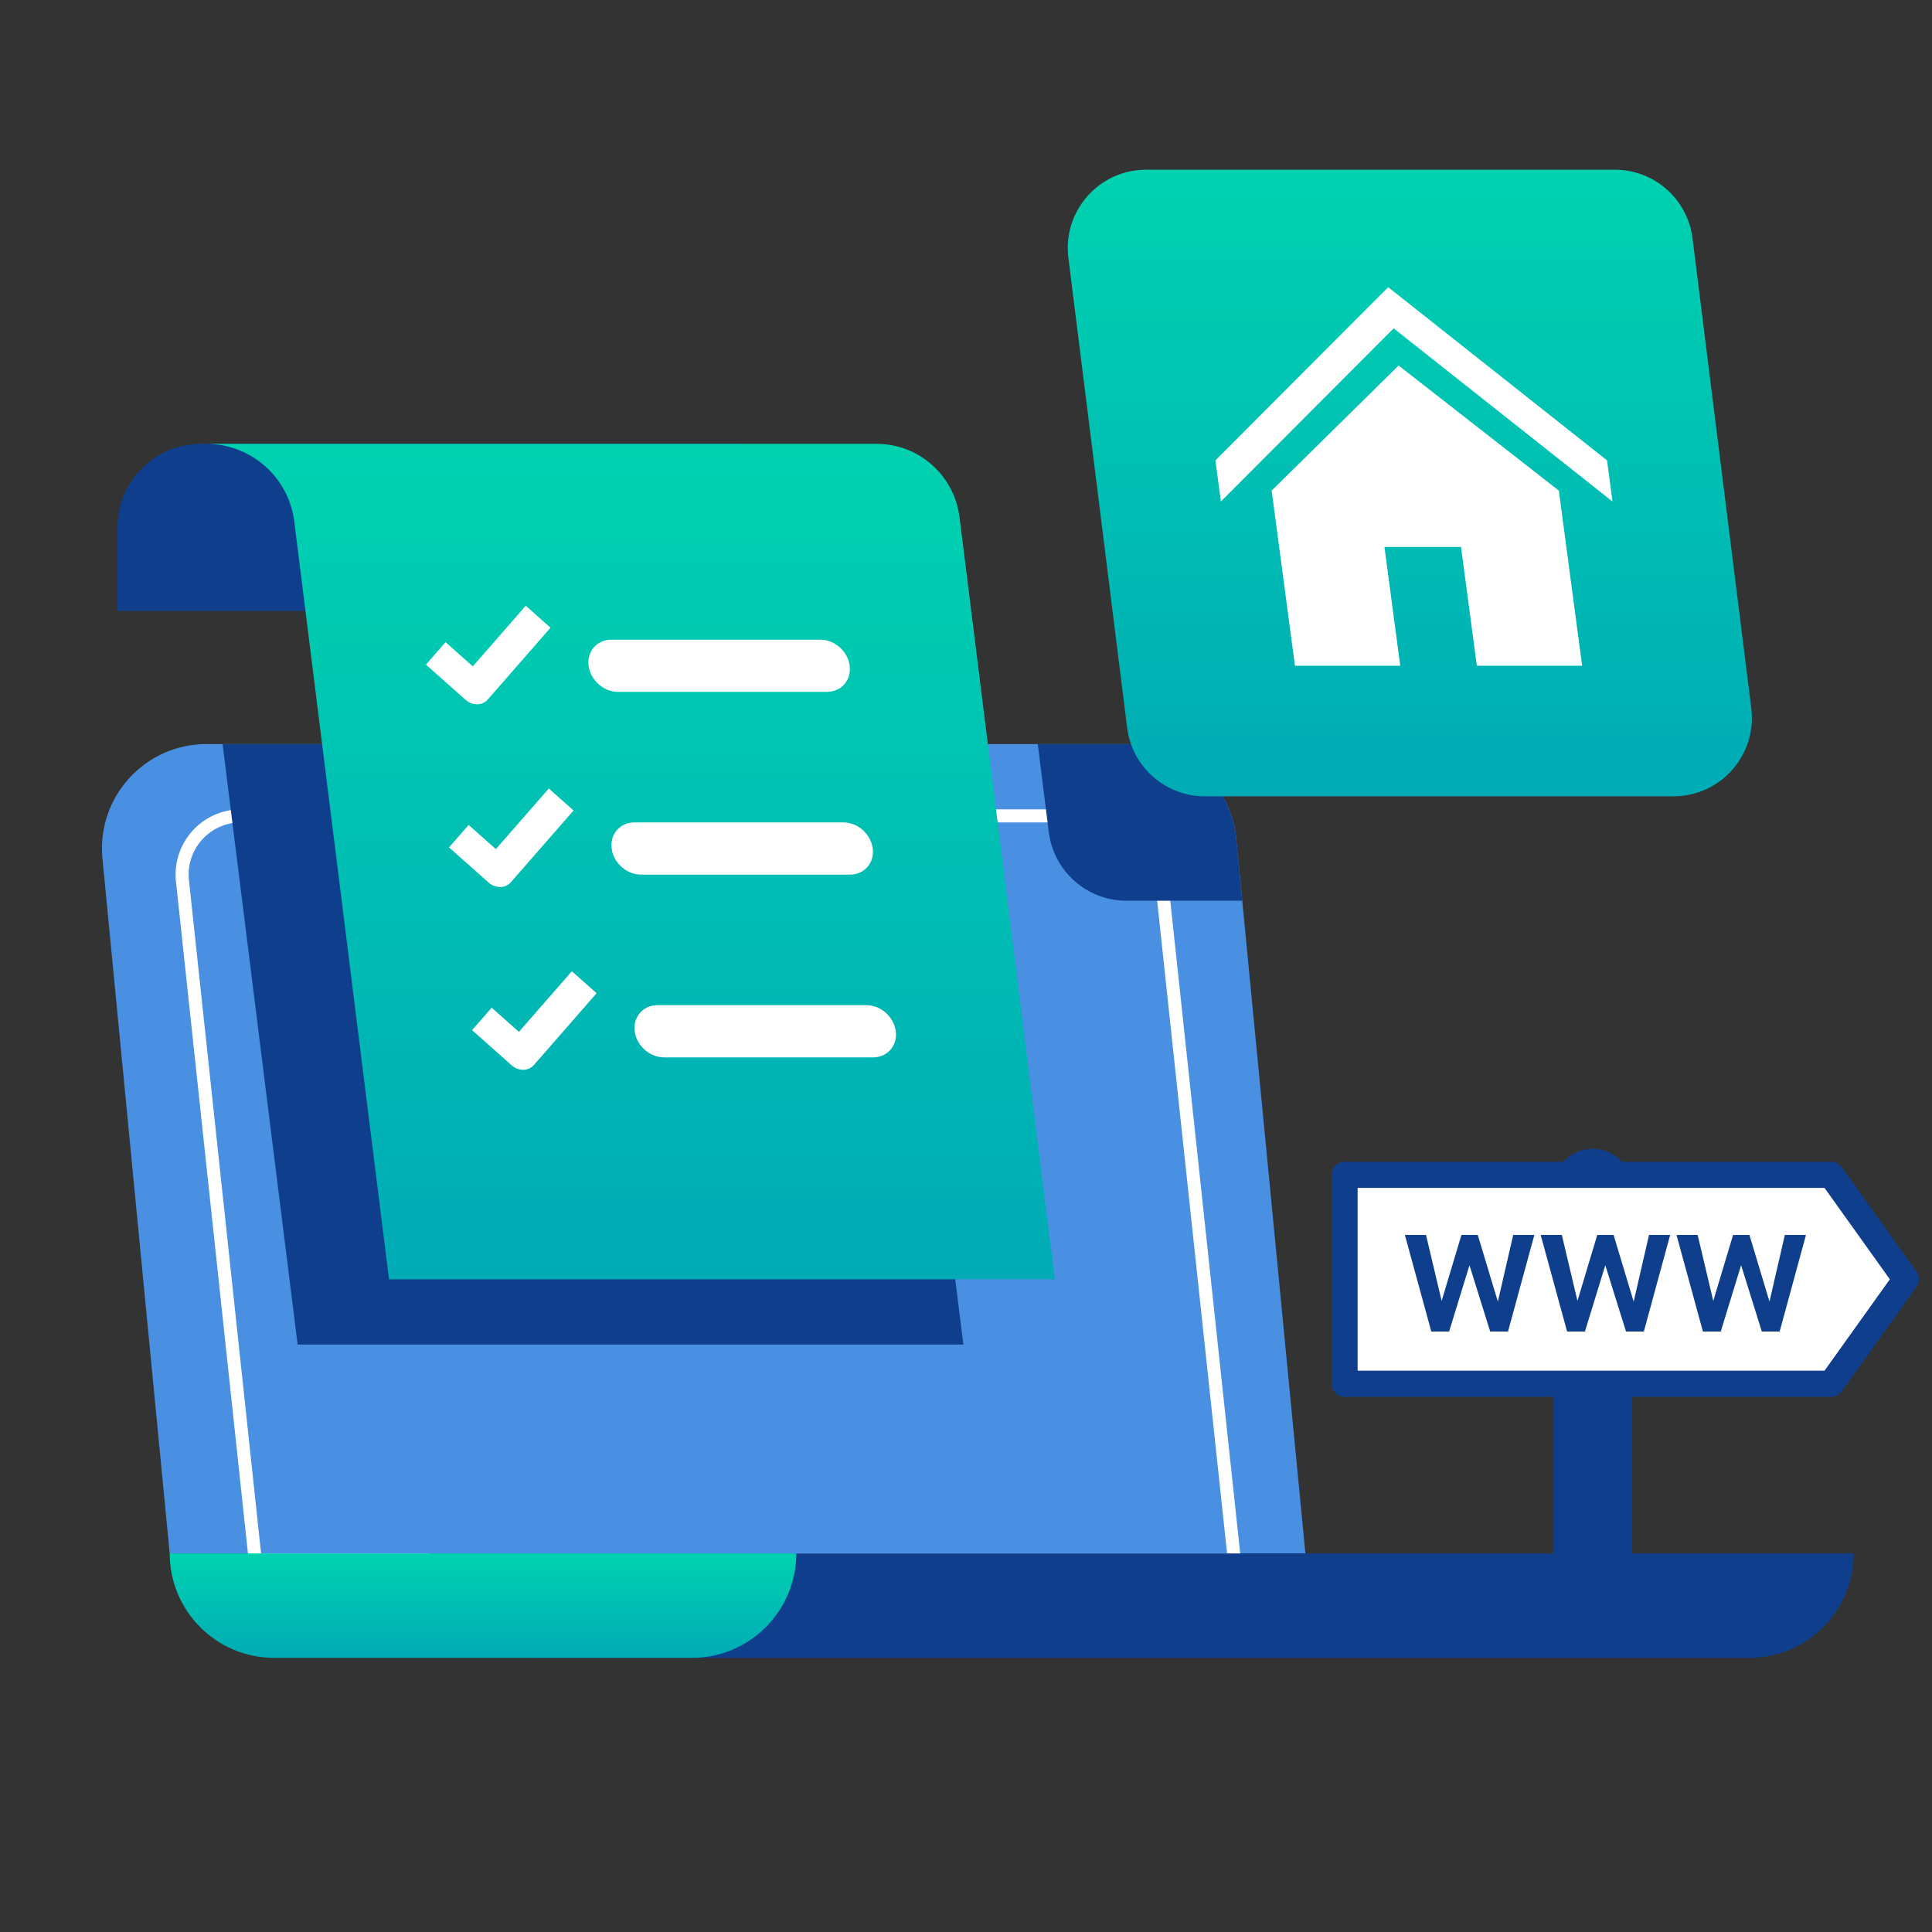 <svg width="148" height="148" viewBox="0 0 148 148" fill="none" xmlns="http://www.w3.org/2000/svg">
<rect x="0" y="0" width="148" height="148" fill="#333333" stroke="none"/>
<path fill-rule="evenodd" clip-rule="evenodd" d="M7.849 65.771C7.394 61.07 11.089 57 15.812 57H86.737C90.857 57 94.303 60.129 94.7 64.229L100 119H13L7.849 65.771Z" fill="#4A90E2"/>
<path d="M94 119.5H94.556L94.497 118.947L88.88 66.521C88.635 64.234 86.705 62.5 84.406 62.5H18.451C15.777 62.5 13.692 64.82 13.977 67.479L19.503 119.053L19.551 119.5H20H94Z" fill="#4A90E2" stroke="white"/>
<path fill-rule="evenodd" clip-rule="evenodd" d="M33 119H142C142 123.418 138.418 127 134 127H41C36.582 127 33 123.418 33 119Z" fill="#0F3F8C"/>
<path fill-rule="evenodd" clip-rule="evenodd" d="M13 119H61C61 123.418 57.418 127 53 127H21C16.582 127 13 123.418 13 119Z" fill="url(#paint0_linear_874_2271)"/>
<path fill-rule="evenodd" clip-rule="evenodd" d="M68.05 57H17.05L22.8 103H73.8L68.05 57Z" fill="#0F3F8C"/>
<path fill-rule="evenodd" clip-rule="evenodd" d="M95.161 69H86.296C83.27 69 80.717 66.747 80.342 63.744L79.499 57H86.737C90.856 57 94.303 60.129 94.699 64.229L95.161 69Z" fill="#0F3F8C"/>
<path fill-rule="evenodd" clip-rule="evenodd" d="M9 40.4C9 36.865 11.865 34 15.4 34H57V46.8H9V40.4Z" fill="#0F3F8C"/>
<path fill-rule="evenodd" clip-rule="evenodd" d="M23.4 46.8L29.8 98H80.8L73.501 39.606C73.1 36.403 70.378 34 67.15 34H15.798H15.4L15.407 34.011C15.536 34.004 15.667 34 15.798 34C19.227 34 22.119 36.553 22.544 39.955L23.4 46.8Z" fill="url(#paint1_linear_874_2271)"/>
<path fill-rule="evenodd" clip-rule="evenodd" d="M66.369 77C67.474 77 68.482 77.895 68.621 79C68.761 80.105 67.978 81 66.874 81H50.874C49.769 81 48.761 80.105 48.621 79C48.482 77.895 49.264 77 50.369 77H66.369ZM64.603 63C65.708 63 66.716 63.895 66.855 65C66.995 66.105 66.212 67 65.108 67H49.108C48.003 67 46.995 66.105 46.855 65C46.716 63.895 47.498 63 48.603 63H64.603ZM62.837 49C63.942 49 64.95 49.895 65.089 51C65.229 52.105 64.446 53 63.342 53H47.342C46.237 53 45.229 52.105 45.089 51C44.95 49.895 45.732 49 46.837 49H62.837Z" fill="white"/>
<path d="M36.218 51.046L34.132 49.194L32.629 50.914L35.662 53.608C36.186 54.073 36.947 54.065 37.362 53.59L42.172 48.086L40.276 46.402L36.218 51.046Z" fill="white"/>
<path d="M37.984 65.046L35.898 63.194L34.395 64.914L37.429 67.608C37.952 68.073 38.713 68.065 39.128 67.59L43.938 62.086L42.042 60.402L37.984 65.046Z" fill="white"/>
<path d="M39.75 79.046L37.664 77.194L36.161 78.914L39.195 81.608C39.718 82.073 40.479 82.065 40.894 81.59L45.704 76.086L43.808 74.402L39.75 79.046Z" fill="white"/>
<path fill-rule="evenodd" clip-rule="evenodd" d="M123.701 13C126.727 13 129.28 15.253 129.655 18.256L134.156 54.256C134.604 57.837 131.811 61 128.202 61H92.296C89.27 61 86.717 58.747 86.342 55.744L81.843 19.744C81.395 16.163 84.188 13 87.797 13H123.701Z" fill="url(#paint2_linear_874_2271)"/>
<path fill-rule="evenodd" clip-rule="evenodd" d="M107.14 28L119.415 37.583L121.199 51H113.132L111.921 41.896H106.055L107.265 51H99.199L97.415 37.583L107.14 28ZM106.342 22L123.106 35.266L123.526 38.419L106.761 25.153L93.526 38.419L93.106 35.266L106.342 22Z" fill="white"/>
<path d="M119 91C119 89.343 120.343 88 122 88C123.657 88 125 89.343 125 91V120H119V91Z" fill="#0F3F8C"/>
<path fill-rule="evenodd" clip-rule="evenodd" d="M103 90H140.281L146 98L140.281 106H103V90Z" fill="white" stroke="#0F3F8C" stroke-width="2" stroke-linejoin="round"/>
<path fill-rule="evenodd" clip-rule="evenodd" d="M114.742 99.71L115.918 94.603H117.538L115.521 102H114.154L112.568 96.921L111.01 102H109.643L107.619 94.603H109.239L110.436 99.655L111.953 94.603H113.204L114.742 99.71ZM125.146 99.71L126.322 94.603H127.942L125.926 102H124.559L122.973 96.921L121.414 102H120.047L118.023 94.603H119.644L120.84 99.655L122.357 94.603H123.608L125.146 99.71ZM136.727 94.603L135.551 99.71L134.013 94.603H132.762L131.244 99.655L130.048 94.603H128.428L130.451 102H131.818L133.377 96.921L134.963 102H136.33L138.347 94.603H136.727Z" fill="#0F3F8C"/>
<defs>
<linearGradient id="paint0_linear_874_2271" x1="61" y1="127" x2="61" y2="119" gradientUnits="userSpaceOnUse">
<stop stop-color="#00ABB5"/>
<stop offset="1" stop-color="#00D2B0"/>
</linearGradient>
<linearGradient id="paint1_linear_874_2271" x1="80.8" y1="98" x2="80.8" y2="34" gradientUnits="userSpaceOnUse">
<stop stop-color="#00ABB5"/>
<stop offset="1" stop-color="#00D2B0"/>
</linearGradient>
<linearGradient id="paint2_linear_874_2271" x1="134.999" y1="61" x2="134.999" y2="13" gradientUnits="userSpaceOnUse">
<stop stop-color="#00ABB5"/>
<stop offset="1" stop-color="#00D2B0"/>
</linearGradient>
</defs>
</svg>
